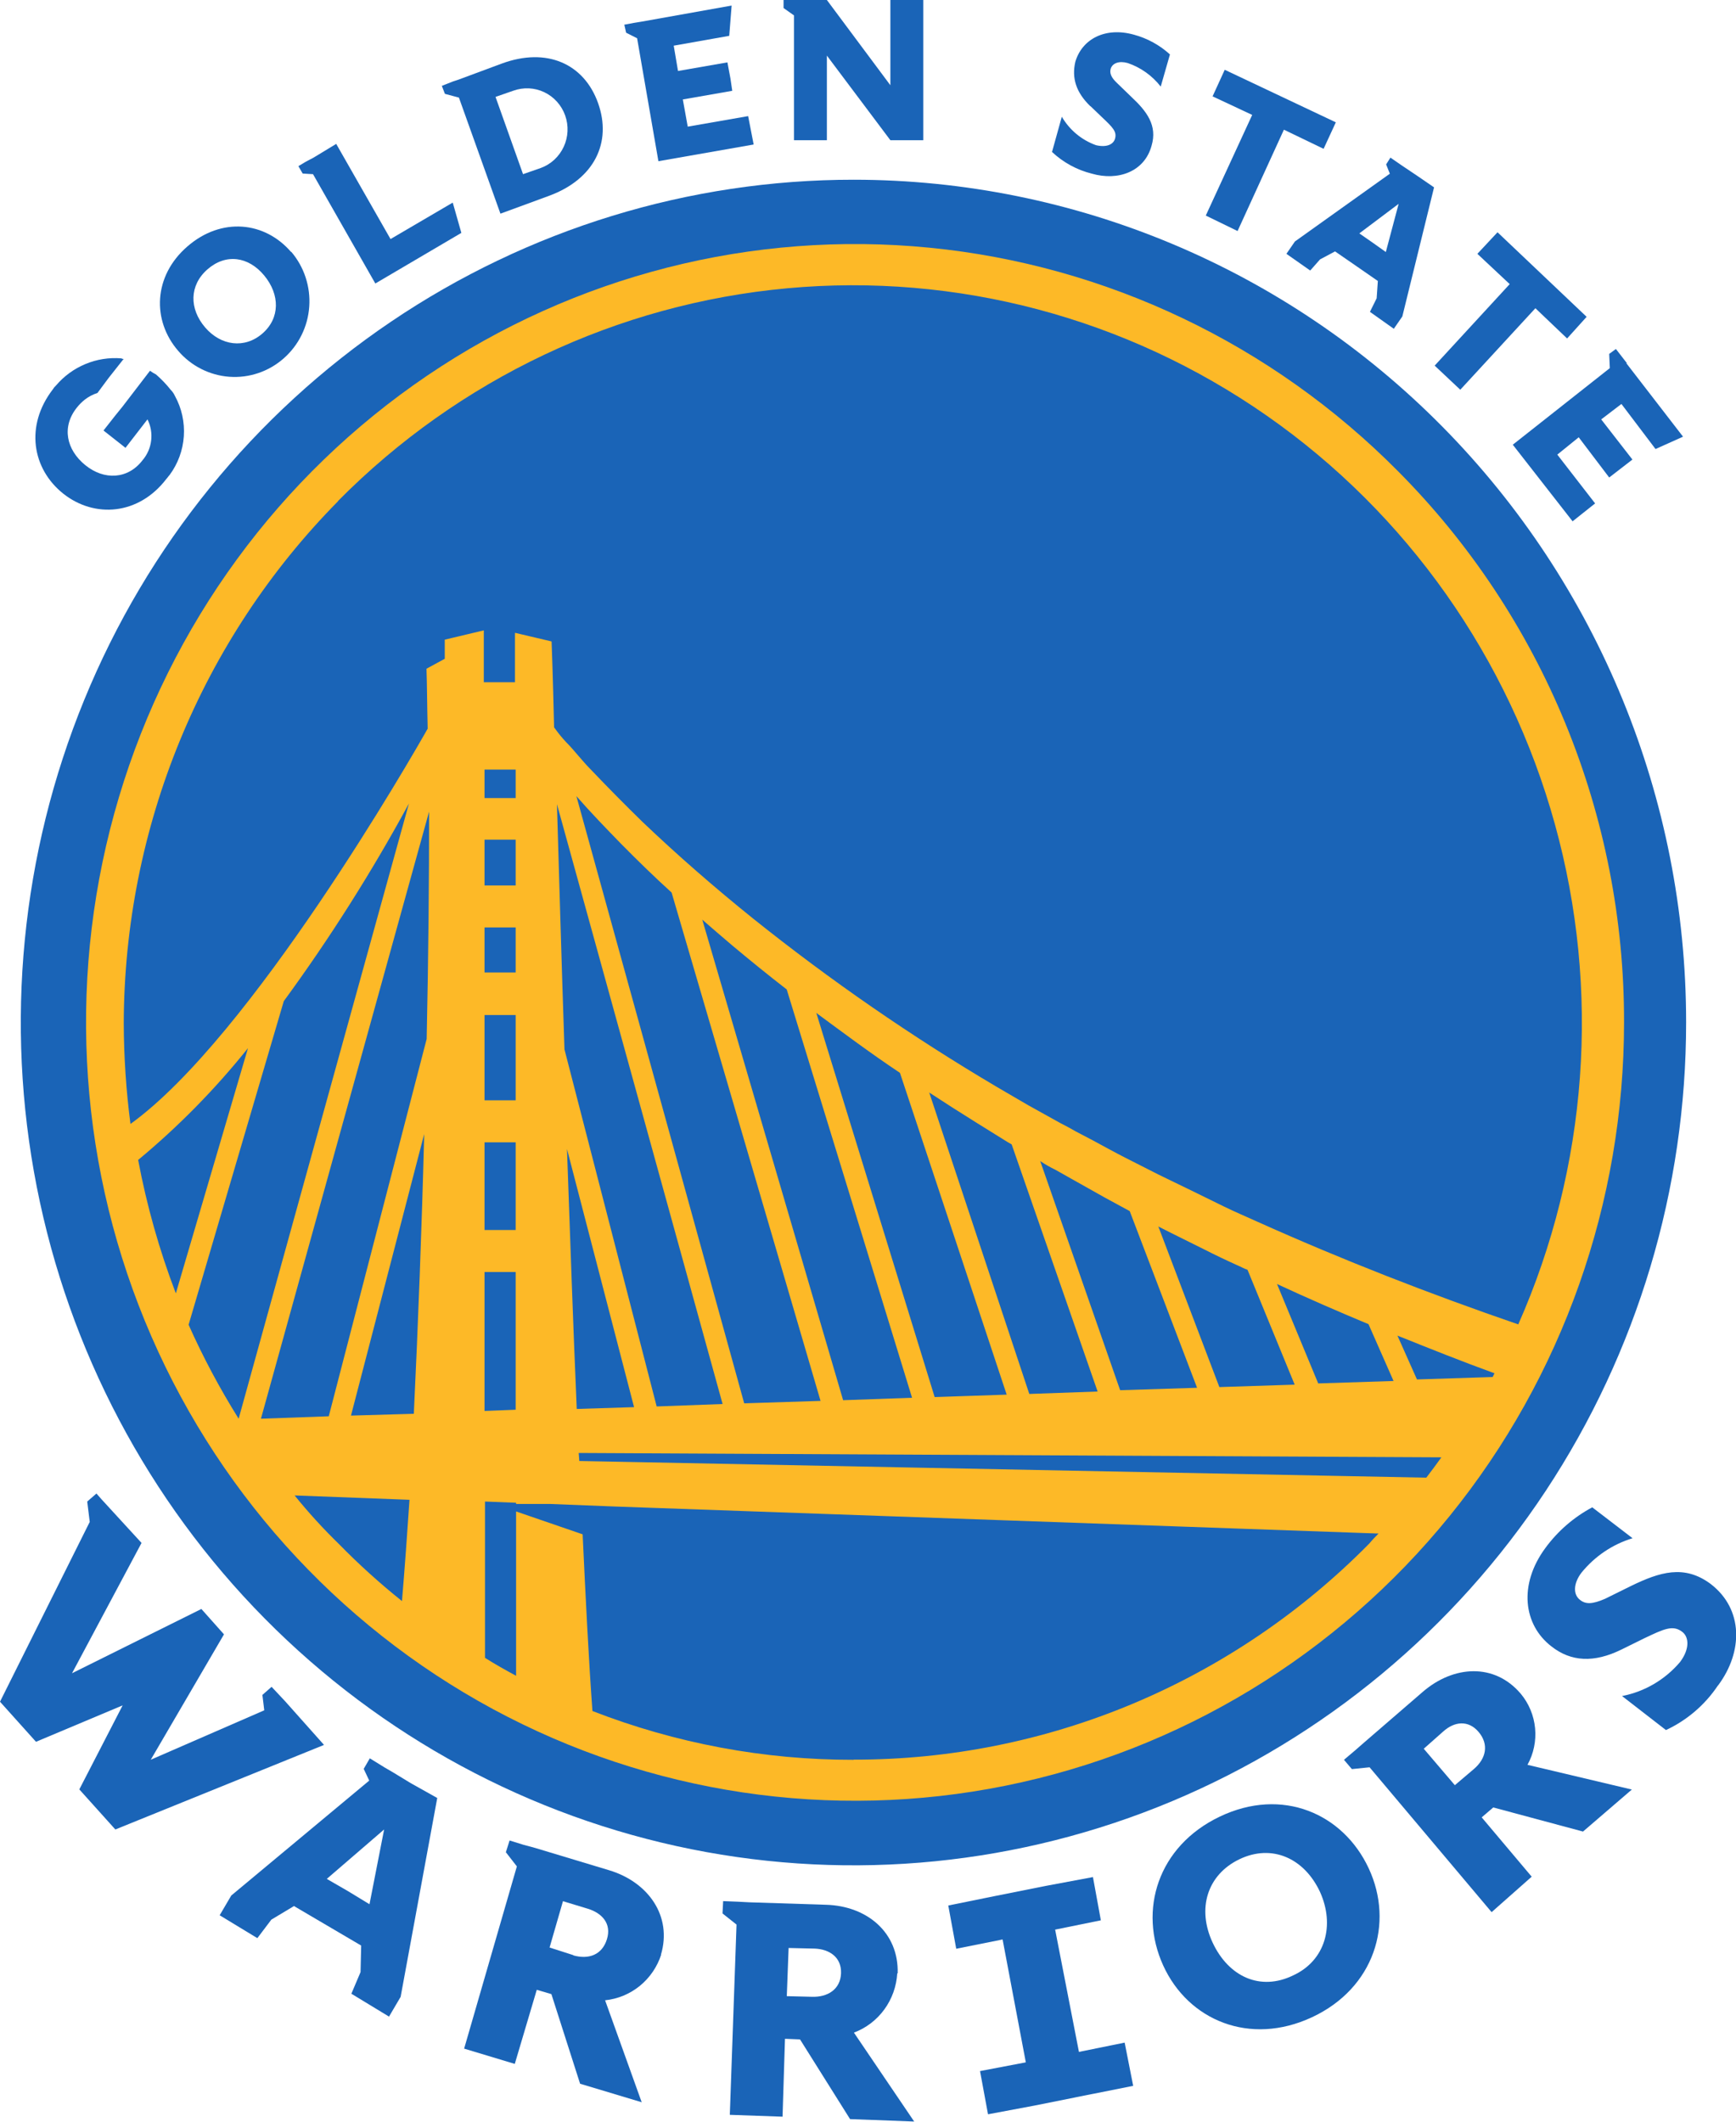 <svg width="45" height="55" viewBox="0 0 45 55" fill="none" xmlns="http://www.w3.org/2000/svg">
<g clip-path="url(#clip0_479_7277)">
<path d="M23.08 2.21L21.434 0H20.77H20.581H20.311V0.208L20.581 0.399V3.635H21.434V1.441L23.08 3.635H23.933V0H23.08V2.21Z" fill="#1A64B7"/>
<path d="M17.067 4.179L19.536 3.746L19.393 3.01L17.827 3.283L17.7 2.578L18.981 2.354L18.934 2.034L18.856 1.617L17.575 1.84L17.464 1.184L18.903 0.929L18.965 0.144L16.642 0.559L16.434 0.593L16.183 0.64L16.23 0.848L16.515 0.992L17.067 4.179Z" fill="#1A64B7"/>
<path d="M12.972 5.539L14.238 5.074C15.409 4.641 15.866 3.69 15.503 2.672C15.14 1.654 14.175 1.216 13.004 1.649L11.881 2.066L11.738 2.113L11.453 2.226L11.533 2.433L11.896 2.53L12.972 5.539ZM12.845 2.512L13.304 2.352C13.567 2.257 13.856 2.27 14.108 2.39C14.361 2.51 14.555 2.727 14.65 2.993C14.744 3.258 14.731 3.551 14.612 3.806C14.493 4.062 14.28 4.259 14.017 4.355L13.558 4.515L12.845 2.512Z" fill="#1A64B7"/>
<path d="M9.729 7.349L11.959 6.037L11.736 5.252L10.123 6.197L8.715 3.73L8.131 4.084L7.924 4.194L7.735 4.307L7.846 4.499L8.114 4.515L9.729 7.349Z" fill="#1A64B7"/>
<path d="M7.546 6.533C6.866 5.742 5.743 5.62 4.857 6.389C3.97 7.157 3.939 8.31 4.619 9.095C4.955 9.488 5.432 9.729 5.945 9.767C6.458 9.804 6.964 9.633 7.352 9.292C7.741 8.951 7.98 8.468 8.016 7.95C8.053 7.431 7.884 6.918 7.548 6.525M5.316 8.486C4.904 8.005 4.904 7.397 5.378 6.982C5.853 6.566 6.439 6.646 6.849 7.142C7.259 7.638 7.261 8.247 6.802 8.646C6.343 9.045 5.726 8.966 5.316 8.486Z" fill="#1A64B7"/>
<path d="M3.892 9.606L3.179 10.536L2.984 10.777L2.683 11.16L3.253 11.609L3.823 10.871C3.908 11.041 3.941 11.232 3.918 11.42C3.896 11.608 3.819 11.785 3.696 11.929C3.318 12.425 2.701 12.457 2.21 12.057C1.72 11.658 1.593 11.069 1.99 10.569C2.05 10.492 2.119 10.423 2.195 10.362C2.295 10.284 2.407 10.225 2.527 10.186L2.812 9.802L3.191 9.322L3.206 9.306C3.184 9.307 3.163 9.301 3.144 9.29C2.827 9.264 2.508 9.314 2.214 9.437C1.92 9.559 1.658 9.75 1.451 9.994C1.419 10.022 1.392 10.055 1.371 10.091C0.642 11.036 0.834 12.156 1.64 12.797C2.447 13.437 3.593 13.358 4.314 12.413C4.345 12.382 4.36 12.35 4.394 12.316C4.611 12.025 4.74 11.675 4.765 11.311C4.79 10.946 4.71 10.582 4.534 10.263C4.506 10.203 4.469 10.149 4.423 10.103C4.309 9.959 4.182 9.827 4.044 9.707C3.989 9.679 3.936 9.646 3.886 9.61" fill="#1A64B7"/>
<path d="M28.268 2.753L28.569 3.042C28.839 3.299 28.96 3.41 28.901 3.603C28.854 3.748 28.68 3.827 28.411 3.764C28.039 3.631 27.725 3.37 27.524 3.026L27.27 3.939C27.561 4.212 27.915 4.405 28.3 4.501C28.979 4.698 29.667 4.453 29.85 3.779C30.008 3.252 29.723 2.882 29.329 2.514L28.965 2.162C28.792 2.002 28.761 1.89 28.792 1.779C28.839 1.635 29.012 1.571 29.235 1.635C29.571 1.75 29.868 1.962 30.088 2.244L30.327 1.411C30.06 1.168 29.74 0.993 29.393 0.899C28.649 0.692 28.048 1.012 27.874 1.603C27.778 2.02 27.89 2.394 28.265 2.755" fill="#1A64B7"/>
<path d="M31.256 5.588L32.08 5.989L33.281 3.362L34.31 3.858L34.627 3.171L31.747 1.809L31.432 2.498L32.459 2.979L31.256 5.588Z" fill="#1A64B7"/>
<path d="M33.566 6.26L33.346 6.58L33.963 7.013L34.217 6.725L34.607 6.517L35.162 6.9L35.716 7.284L35.685 7.733L35.511 8.084L36.13 8.523L36.351 8.203L37.173 4.857L36.755 4.57L36.423 4.347L36.328 4.283L36.042 4.086L35.931 4.262L36.027 4.503L33.566 6.26ZM36.255 5.284L35.923 6.533L35.584 6.292L35.236 6.05L36.255 5.284Z" fill="#1A64B7"/>
<path d="M38.296 6.58L39.134 7.365L37.189 9.478L37.853 10.103L39.8 7.99L40.622 8.774L41.128 8.213L38.818 6.021L38.296 6.58Z" fill="#1A64B7"/>
<path d="M40.923 11.336L41.713 12.378L42.315 11.913L41.506 10.872L42.03 10.472L42.914 11.64L43.627 11.32L42.157 9.415H42.172L41.887 9.047L41.713 9.174L41.729 9.543L39.214 11.528L40.764 13.514L41.348 13.05L40.368 11.785L40.923 11.336Z" fill="#1A64B7"/>
<path d="M43.707 26.499C43.709 30.821 42.444 35.046 40.073 38.64C37.702 42.234 34.331 45.035 30.387 46.69C26.442 48.344 22.102 48.778 17.914 47.935C13.727 47.092 9.88 45.011 6.861 41.956C3.842 38.9 1.786 35.006 0.953 30.767C0.121 26.528 0.549 22.135 2.184 18.142C3.818 14.15 6.586 10.738 10.137 8.338C13.687 5.938 17.861 4.657 22.131 4.659C27.853 4.661 33.34 6.962 37.386 11.057C41.432 15.153 43.706 20.707 43.707 26.499Z" fill="#1A64B7"/>
<path d="M36.24 12.216C32.975 8.92 28.682 6.872 24.093 6.421C19.504 5.969 14.902 7.142 11.071 9.739C7.24 12.336 4.417 16.197 3.083 20.665C1.749 25.132 1.986 29.93 3.754 34.24C5.522 38.551 8.711 42.107 12.779 44.305C16.847 46.502 21.541 47.204 26.063 46.291C30.585 45.378 34.654 42.907 37.578 39.298C40.502 35.689 42.099 31.166 42.098 26.499C42.103 23.844 41.587 21.215 40.582 18.764C39.576 16.312 38.1 14.086 36.24 12.216ZM8.764 12.985C11.889 9.827 16.008 7.877 20.405 7.473C24.802 7.069 29.2 8.237 32.835 10.774C36.471 13.311 39.113 17.056 40.304 21.36C41.496 25.663 41.16 30.253 39.356 34.332C37.062 33.542 34.816 32.668 32.602 31.674C32.317 31.545 32.016 31.417 31.731 31.278L30.877 30.859L30.45 30.652L30.022 30.444L29.169 30.011C28.884 29.867 28.599 29.707 28.331 29.563L27.903 29.339C27.761 29.258 27.618 29.179 27.491 29.116L26.654 28.651L25.831 28.171C23.635 26.872 21.531 25.419 19.536 23.823C18.54 23.022 17.583 22.19 16.657 21.308C16.198 20.86 15.755 20.411 15.312 19.946C15.2 19.834 15.091 19.705 14.995 19.595C14.9 19.484 14.79 19.353 14.679 19.243C14.57 19.127 14.47 19.005 14.378 18.875L14.363 18.859C14.331 17.452 14.298 16.628 14.298 16.628L13.349 16.404V17.685H12.541V16.341L11.529 16.582V17.078L11.055 17.335C11.07 17.73 11.07 18.264 11.086 18.889C10.707 19.561 6.514 26.878 3.382 29.136C3.269 28.271 3.211 27.399 3.208 26.526C3.221 21.451 5.217 16.588 8.76 12.996M33.56 35.894L31.608 35.957L30.026 31.794L30.342 31.954L31.213 32.387C31.498 32.532 31.799 32.676 32.084 32.804C32.164 32.836 32.242 32.885 32.338 32.917L33.56 35.894ZM33.102 33.285C33.892 33.652 34.664 33.988 35.474 34.326L36.123 35.799L34.17 35.862L33.102 33.285ZM31.03 35.975L29.036 36.038L26.964 30.098C27.089 30.182 27.219 30.257 27.355 30.322L27.782 30.563L28.636 31.043L29.284 31.395L31.03 35.975ZM28.452 36.072L26.681 36.135L24.087 28.321C24.478 28.578 24.878 28.833 25.29 29.09L26.113 29.602L26.224 29.666L28.452 36.072ZM26.095 36.153L24.228 36.216L21.16 26.258C21.873 26.785 22.584 27.315 23.328 27.811L26.095 36.153ZM23.642 36.234L21.855 36.297L18.204 23.84C18.458 24.064 18.725 24.289 18.985 24.512C19.444 24.896 19.918 25.281 20.393 25.649L23.642 36.234ZM21.27 36.315L19.291 36.378L14.941 20.638C15.319 21.071 15.722 21.486 16.112 21.887C16.54 22.32 16.966 22.735 17.409 23.137L21.27 36.315ZM18.731 36.396L17.022 36.459L14.632 27.203C14.552 24.817 14.49 22.607 14.437 20.846L18.731 36.396ZM16.436 36.477L14.95 36.524C14.855 34.33 14.777 32.01 14.697 29.784L16.436 36.477ZM37.363 37.778C37.236 37.953 37.109 38.129 36.972 38.305L15.017 37.873L15.001 37.665L37.363 37.778ZM36.73 35.759L36.224 34.623C37.062 34.959 37.901 35.295 38.739 35.599L38.692 35.696L36.73 35.759ZM13.367 21.791V22.953H12.48V24.042H13.367V25.21H12.48V26.313H13.367V28.523H12.48V29.612H13.367V31.885H12.48V32.974H13.367V36.544L12.56 36.576V19.95H13.367V20.688H12.48V21.767H13.367V21.791ZM4.888 34.344L7.356 25.953C8.55 24.321 9.633 22.61 10.6 20.83L6.186 36.777C5.699 35.998 5.265 35.185 4.89 34.344M4.558 33.528C4.13 32.407 3.803 31.249 3.581 30.069C4.625 29.203 5.579 28.232 6.428 27.171L4.558 33.528ZM11.123 21.039C11.123 22.721 11.107 24.753 11.06 26.932L8.522 36.714L6.764 36.777L11.123 21.039ZM10.996 29.397C10.934 31.814 10.838 34.328 10.727 36.649L9.098 36.696L10.996 29.397ZM7.641 38.766L10.615 38.879C10.553 39.808 10.488 40.687 10.42 41.504C9.848 41.047 9.304 40.555 8.791 40.031C8.382 39.633 7.996 39.211 7.637 38.766M22.127 45.619C19.812 45.623 17.517 45.194 15.357 44.354C15.261 43.041 15.183 41.488 15.103 39.774L13.378 39.181V43.441C13.109 43.296 12.824 43.136 12.572 42.976V38.924L13.378 38.956V38.987H14.265L15.862 39.05L35.734 39.754C35.654 39.835 35.576 39.914 35.496 40.011C33.743 41.791 31.659 43.203 29.365 44.165C27.071 45.126 24.612 45.619 22.129 45.615" fill="#FDB927"/>
<path d="M28.536 49.78L28.331 48.659L27.128 48.884L25.769 49.155L24.581 49.396L24.787 50.517L25.989 50.276L26.591 53.462L25.404 53.688L25.611 54.808L26.812 54.583L28.173 54.31L29.374 54.071L29.153 52.95L27.968 53.191L27.351 50.021L28.536 49.78Z" fill="#1A64B7"/>
<path d="M35.48 48.434C36.144 49.859 35.623 51.539 34.01 52.292C32.397 53.045 30.799 52.373 30.151 50.948C29.503 49.523 30.009 47.858 31.622 47.09C33.235 46.321 34.816 47.008 35.48 48.434ZM34.217 49.044C33.805 48.163 32.967 47.795 32.129 48.196C31.292 48.598 31.022 49.477 31.434 50.359C31.846 51.24 32.668 51.624 33.522 51.207C34.358 50.823 34.607 49.906 34.217 49.044Z" fill="#1A64B7"/>
<path d="M39.419 43.905C38.74 43.105 37.679 43.168 36.88 43.858L35.361 45.17L35.123 45.378L34.838 45.619L35.043 45.86L35.502 45.813L38.665 49.568L39.704 48.649L38.408 47.111L38.708 46.854L41.034 47.479L42.3 46.39L39.595 45.749C39.754 45.461 39.823 45.13 39.792 44.801C39.761 44.472 39.632 44.16 39.421 43.907M38.203 45.86L37.712 46.277L36.906 45.332L37.412 44.884C37.697 44.627 38.06 44.579 38.33 44.899C38.599 45.22 38.525 45.587 38.203 45.86Z" fill="#1A64B7"/>
<path d="M44.529 43.696C44.193 44.197 43.728 44.595 43.184 44.848L42.046 43.966C42.631 43.853 43.161 43.542 43.549 43.085C43.803 42.749 43.788 42.429 43.596 42.294C43.358 42.118 43.122 42.231 42.62 42.47L42.034 42.759C41.321 43.111 40.722 43.079 40.214 42.678C39.486 42.116 39.361 41.077 40.056 40.132C40.378 39.691 40.795 39.33 41.274 39.074L42.319 39.875C41.798 40.033 41.336 40.346 40.991 40.772C40.786 41.045 40.77 41.334 40.96 41.476C41.102 41.589 41.276 41.589 41.608 41.444L42.288 41.108C43.016 40.756 43.655 40.547 44.344 41.061C45.197 41.717 45.182 42.822 44.539 43.686" fill="#1A64B7"/>
<path d="M23.269 51.156C23.3 50.098 22.478 49.41 21.418 49.377L19.424 49.313L19.123 49.297L18.745 49.282L18.729 49.602L19.092 49.89L18.918 54.822L20.285 54.87L20.348 52.851L20.738 52.867L22.035 54.933L23.697 54.996L22.135 52.691C22.449 52.573 22.723 52.365 22.922 52.092C23.122 51.819 23.238 51.492 23.258 51.154M21.043 51.762L20.395 51.746L20.442 50.497L21.121 50.513C21.5 50.529 21.816 50.736 21.801 51.154C21.785 51.571 21.453 51.778 21.041 51.762" fill="#1A64B7"/>
<path d="M17.132 50.675C17.433 49.667 16.8 48.785 15.787 48.481L13.873 47.904L13.572 47.823L13.209 47.71L13.113 48.015L13.398 48.382L12.031 53.106L13.344 53.502L13.914 51.581L14.293 51.693L15.037 54.016L16.634 54.496L15.685 51.853C16.015 51.819 16.328 51.689 16.586 51.479C16.844 51.268 17.037 50.986 17.14 50.667M14.863 50.683L14.246 50.485L14.593 49.284L15.242 49.481C15.605 49.594 15.859 49.865 15.732 50.272C15.605 50.679 15.257 50.8 14.861 50.689" fill="#1A64B7"/>
<path d="M10.647 46.224L10.172 45.935L9.977 45.822L9.586 45.581L9.428 45.854L9.571 46.158L5.995 49.137L5.694 49.649L6.671 50.242L7.034 49.762L7.62 49.41L8.491 49.922L9.362 50.434L9.346 51.122L9.108 51.683L10.084 52.276L10.385 51.764L11.334 46.609L10.647 46.224ZM9.026 49.027L8.471 48.706L9.957 47.425L9.578 49.363L9.026 49.027Z" fill="#1A64B7"/>
<path d="M7.387 44.097L7.04 43.727L6.802 43.937L6.85 44.336L3.908 45.617L5.806 42.367L5.22 41.709L1.867 43.375L3.669 39.997L2.627 38.861L2.5 38.716L2.261 38.924L2.326 39.452L0 44.113L0.933 45.152L3.179 44.208L2.056 46.386L2.99 47.425L8.399 45.233L7.387 44.097Z" fill="#1A64B7"/>
</g>
<defs>
<clipPath id="clip0_479_7277">
<rect width="45" height="55" fill="white"/>
</clipPath>
</defs>
</svg>
